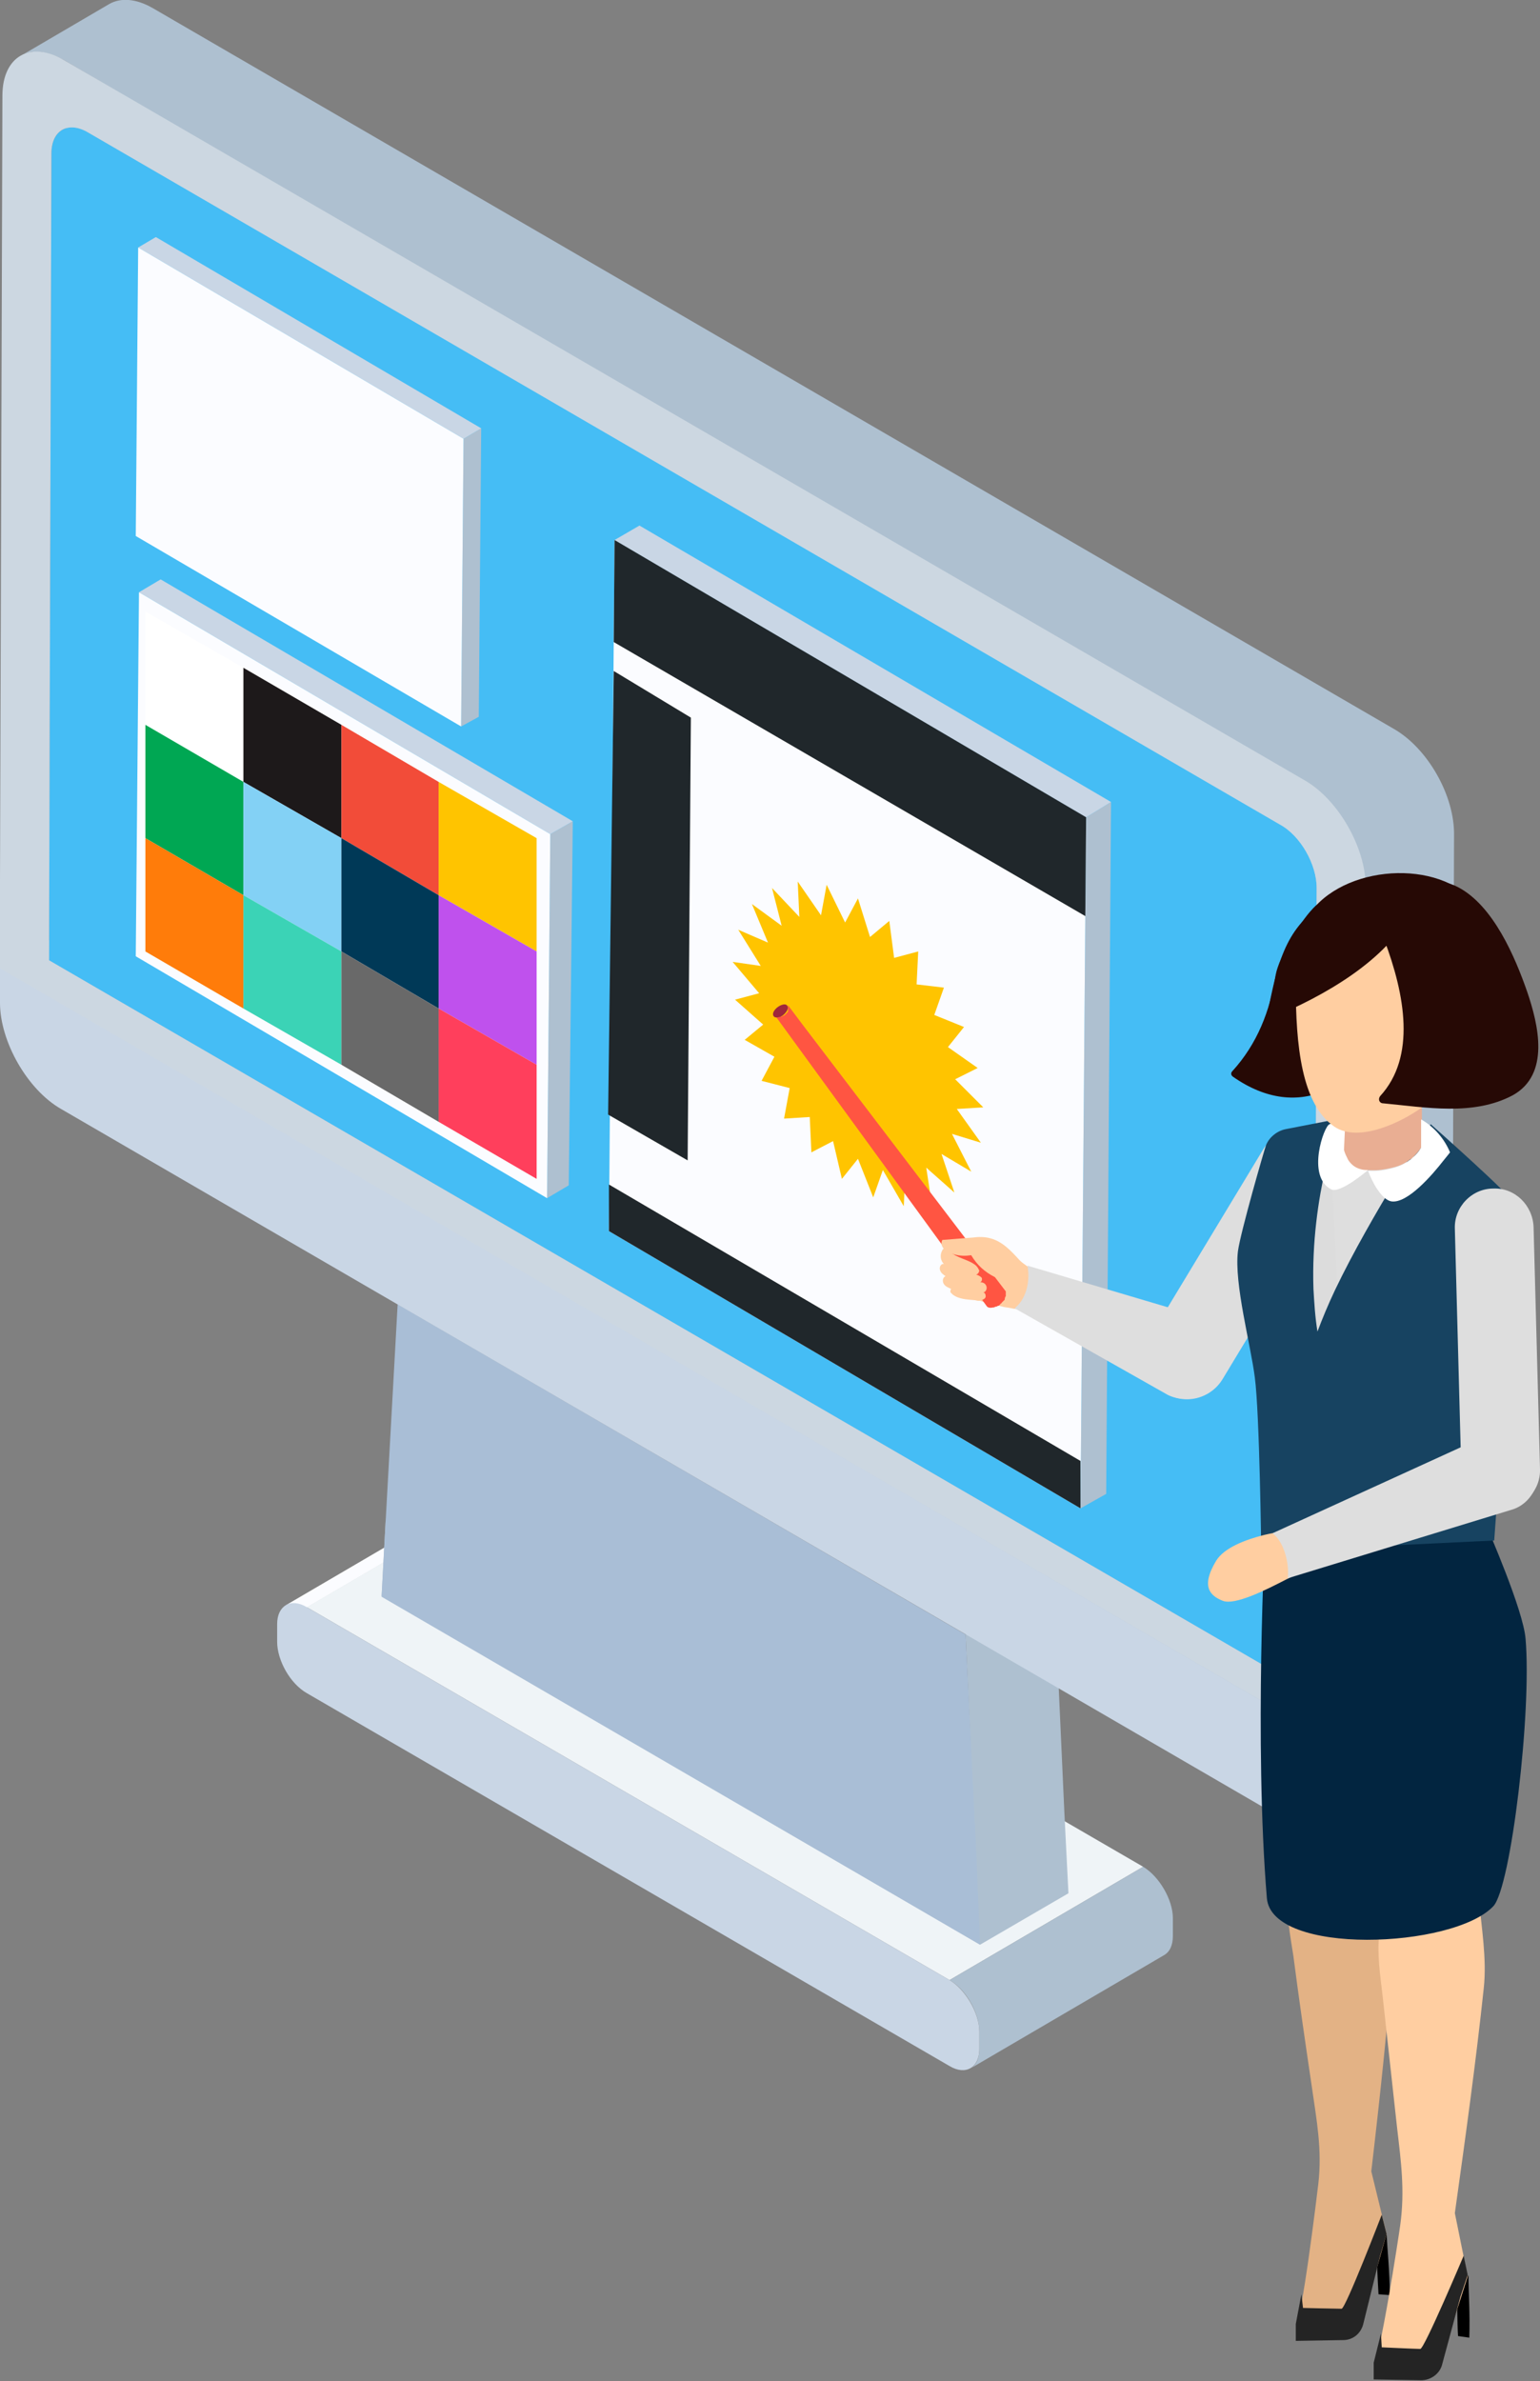 <?xml version="1.0" encoding="utf-8"?>
<!-- Generator: Adobe Illustrator 26.0.3, SVG Export Plug-In . SVG Version: 6.00 Build 0)  -->
<svg version="1.0" id="Layer_1" xmlns="http://www.w3.org/2000/svg" xmlns:xlink="http://www.w3.org/1999/xlink" x="0px" y="0px"
	 viewBox="0 0 191.7 296.3" style="enable-background:new 0 0 191.7 296.3;" xml:space="preserve">
<rect x="0" y="0" width="191.7" height="296.3" fill="#808080" stroke="none"/>
<style type="text/css">
	.st0{enable-background:new    ;}
	.st1{fill:#FBFCFF;}
	.st2{fill:#EFF4F7;}
	.st3{fill:#AEC0D0;}
	.st4{fill:#C9D6E5;}
	.st5{fill:#A9BED6;}
	.st6{fill:#45BDF5;}
	.st7{fill:#CCD7E1;}
	.st8{fill:#20272B;}
	.st9{fill:#FFC400;}
	.st10{fill:#FFFFFF;}
	.st11{fill:#1D191A;}
	.st12{fill:#F24C39;}
	.st13{fill:#00A753;}
	.st14{fill:#83D1F5;}
	.st15{fill:#003957;}
	.st16{fill:#BF51ED;}
	.st17{fill:#FF7C0A;}
	.st18{fill:#3BD3B6;}
	.st19{fill:#696969;}
	.st20{fill:#FF3F5C;}
	.st21{fill:#E3B285;}
	.st22{fill:#242424;}
	.st23{fill:#DEDEDE;}
	.st24{fill:#DCDCDC;}
	.st25{fill:#FFCEA1;}
	.st26{fill:#022540;}
	.st27{fill:#174361;}
	.st28{fill:#E9AE93;}
	.st29{fill:#260905;}
	.st30{fill:#FF5542;}
	.st31{fill:#9F273C;}
</style>
<g id="XMLID_3_">
	<g id="XMLID_2_">
		<g id="XMLID_20799_">
			<g id="XMLID_20601_">
				<g id="XMLID_20693_">
					<g id="XMLID_20694_">
						<g id="XMLID_20709_">
							<g id="XMLID_20710_" class="st0">
								<g id="XMLID_20718_">
									<path id="XMLID_20723_" class="st1" d="M59.6,185.7l-24.1,14.1c0.7-0.4,1.6-0.3,2.6,0.3l24.1-14.1
										C61.2,185.3,60.3,185.3,59.6,185.7z"/>
								</g>
								<g id="XMLID_20715_">
									<polygon id="XMLID_20716_" class="st2" points="118.2,246.4 142.3,232.3 62.3,185.9 38.2,200 									"/>
								</g>
								<path id="XMLID_20714_" class="st3" d="M118.2,246.4l24.1-14.1c2,1.2,3.7,4.1,3.7,6.4l0,2.2c0,1.2-0.4,2-1.1,2.4l-24.1,14.1
									c0.7-0.4,1.1-1.2,1.1-2.4l0-2.2C121.9,250.5,120.3,247.6,118.2,246.4z"/>
								<g id="XMLID_20711_">
									<path id="XMLID_20712_" class="st4" d="M38.2,200c-2-1.2-3.7-0.2-3.7,2.1v2.2c0,2.3,1.6,5.2,3.7,6.4l80,46.4
										c2,1.2,3.7,0.2,3.7-2.1l0-2.2c0-2.3-1.7-5.2-3.7-6.4L38.2,200z"/>
								</g>
							</g>
						</g>
						<g id="XMLID_20696_">
							<path id="XMLID_20708_" class="st3" d="M173.5,90.7L19,1c-2.1-1.2-4-1.3-5.4-0.5L2.5,7C3.9,6.1,5.8,6.3,8,7.5l7.3,4.3
								l-7.5,4.4c-0.8,0.5-1.3,1.5-1.3,3L6.1,117L0,120.6l60.5,35.3l-11,6.4l70.7,41l0.7,15.5L59,182.9l-11,6.4l-0.5,9.3L122,242
								l11-6.4l-0.5-9.9l-1.3-28.7l38.5,22.1l0,4.3c0,2.4-0.9,4.1-2.2,4.9c3.7-2.1,7.3-4.3,11-6.4c1.4-0.8,2.2-2.5,2.2-4.9l0-4.3
								l0-5.4l0-5.7l0.3-97.6C181.1,99,177.7,93.1,173.5,90.7z"/>
							<g id="XMLID_20698_">
								<polygon id="XMLID_20706_" class="st5" points="48,189.4 48,189.4 49.5,162.3 120.2,203.4 121.6,232.1 122,242 47.5,198.7 
																	"/>
								<path id="XMLID_20705_" class="st6" d="M159.4,102.5L11,16.5c-2.5-1.5-4.6-0.3-4.6,2.6L6.1,119.5l157.5,91.4l0.3-100.4
									C163.9,107.5,161.9,104,159.4,102.5z"/>
								<path id="XMLID_20701_" class="st7" d="M162.4,97.1c4.2,2.4,7.6,8.4,7.6,13.2l-0.3,97.6l0,5.7l0,5.4L0,120.6l0-5.4l0-5.7
									l0.3-97.6C0.3,7,3.8,5,8,7.5L162.4,97.1z M163.6,210.9l0.3-100.4c0-2.9-2-6.5-4.6-7.9L11,16.5c-2.5-1.5-4.6-0.3-4.6,2.6
									L6.1,119.5L163.6,210.9L163.6,210.9z"/>
								<g id="XMLID_20699_">
									<path id="XMLID_20700_" class="st4" d="M169.7,219l0,4.3c0,4.8-3.4,6.8-7.6,4.4L7.6,138c-4.2-2.4-7.6-8.4-7.6-13.2l0-4.3
										L169.7,219z"/>
								</g>
							</g>
						</g>
					</g>
				</g>
				<g id="XMLID_20666_">
					<g id="XMLID_20667_">
						<g id="XMLID_20668_" class="st0">
							<g id="XMLID_20690_">
								<polygon id="XMLID_20692_" class="st3" points="134.5,187.7 137.7,185.9 138.3,99.8 135.2,101.7 								"/>
							</g>
							<g id="XMLID_20684_">
								<polygon id="XMLID_20688_" class="st4" points="135.2,101.7 138.3,99.8 79.6,65.4 76.5,67.2 								"/>
							</g>
							<g id="XMLID_20682_">
								<polygon id="XMLID_20683_" class="st1" points="76.5,67.2 75.8,153.2 134.5,187.7 135.2,101.7 								"/>
							</g>
							<g id="XMLID_20678_">
								<polygon id="XMLID_20680_" class="st8" points="75.8,147.4 75.8,153.2 134.5,187.7 134.5,181.8 								"/>
							</g>
							<g id="XMLID_20676_">
								<polygon id="XMLID_20677_" class="st8" points="76.5,67.2 76.4,79.9 135.1,114 135.2,101.7 								"/>
							</g>
							<g id="XMLID_20672_">
								<polygon id="XMLID_20674_" class="st8" points="86,89.3 76.4,83.5 75.7,138.7 85.6,144.4 								"/>
							</g>
						</g>
					</g>
					<polygon id="XMLID_20214_" class="st9" points="106.8,111.8 105.2,114.8 102.9,110.1 102.2,113.9 99.3,109.7 99.5,114.1 
						96.1,110.5 97.3,115.2 93.6,112.5 95.6,117.3 91.9,115.7 94.7,120.2 91.2,119.7 94.5,123.6 91.5,124.4 95,127.5 92.7,129.4 
						96.4,131.5 94.8,134.5 98.3,135.4 97.6,139.2 100.8,139 101,143.4 103.7,142 104.8,146.7 106.8,144.2 108.7,149 109.9,145.6 
						112.5,150.1 112.7,145.9 116,149.9 115.3,145.3 118.8,148.4 117.2,143.6 120.9,145.8 118.5,141.1 122.1,142.2 119.1,138 
						122.4,137.8 118.9,134.3 121.7,132.9 118,130.3 120,127.8 116.3,126.3 117.5,122.9 114.1,122.5 114.3,118.4 111.3,119.2 
						110.7,114.6 108.3,116.6 					"/>
				</g>
				<g id="XMLID_20625_">
					<g id="XMLID_20627_" class="st0">
						<g id="XMLID_20662_">
							<polygon id="XMLID_20664_" class="st3" points="68.1,149.1 70.8,147.5 71.3,102.2 68.5,103.8 							"/>
						</g>
						<g id="XMLID_20660_">
							<polygon id="XMLID_20661_" class="st4" points="68.5,103.8 71.3,102.2 20,72.1 17.3,73.7 							"/>
						</g>
						<g id="XMLID_20656_">
							<polygon id="XMLID_20658_" class="st1" points="17.3,73.7 16.9,119 68.1,149.1 68.5,103.8 							"/>
						</g>
						<g id="XMLID_20629_">
							<polygon id="XMLID_20652_" class="st10" points="30.3,97.3 18.1,90.2 18.1,76.1 30.3,83.1 							"/>
							<polygon id="XMLID_20651_" class="st11" points="42.5,104.3 30.3,97.3 30.3,83.1 42.5,90.2 							"/>
							<polygon id="XMLID_20650_" class="st12" points="54.6,111.4 42.5,104.3 42.5,90.2 54.6,97.3 							"/>
							<polygon id="XMLID_20648_" class="st9" points="66.8,118.4 54.6,111.4 54.6,97.3 66.8,104.3 							"/>
							<polygon id="XMLID_20646_" class="st13" points="30.3,111.4 18.1,104.3 18.1,90.2 30.3,97.3 							"/>
							<polygon id="XMLID_20645_" class="st14" points="42.5,118.4 30.3,111.4 30.3,97.3 42.5,104.3 							"/>
							<polygon id="XMLID_20644_" class="st15" points="54.6,125.5 42.5,118.4 42.5,104.3 54.6,111.4 							"/>
							<polygon id="XMLID_20642_" class="st16" points="66.8,132.5 54.6,125.5 54.6,111.4 66.8,118.4 							"/>
							<polygon id="XMLID_20640_" class="st17" points="30.3,125.5 18.1,118.4 18.1,104.3 30.3,111.4 							"/>
							<polygon id="XMLID_20636_" class="st18" points="42.5,132.5 30.3,125.5 30.3,111.4 42.5,118.4 							"/>
							<polygon id="XMLID_20634_" class="st19" points="54.6,139.6 42.5,132.5 42.5,118.4 54.6,125.5 							"/>
							<polygon id="XMLID_20632_" class="st20" points="66.8,146.7 54.6,139.6 54.6,125.5 66.8,132.5 							"/>
						</g>
					</g>
				</g>
				<g id="XMLID_20605_">
					<g id="XMLID_20609_" class="st0">
						<g id="XMLID_20621_">
							<polygon id="XMLID_20623_" class="st3" points="57.4,90.4 59.6,89.2 59.9,53.3 57.7,54.6 							"/>
						</g>
						<g id="XMLID_20617_">
							<polygon id="XMLID_20619_" class="st4" points="57.7,54.6 59.9,53.3 19.4,29.5 17.2,30.8 							"/>
						</g>
						<g id="XMLID_20611_">
							<polygon id="XMLID_20615_" class="st1" points="17.2,30.8 16.9,66.7 57.4,90.4 57.7,54.6 							"/>
						</g>
					</g>
				</g>
			</g>
			<g id="XMLID_20828_">
				<g id="XMLID_20866_">
					<path id="XMLID_20430_" d="M171.2,277.9c0.2,3,0.3,6.2,0.4,7.6l1.4,0.1c0-3-0.3-5.5-0.4-7.7L171.2,277.9z"/>
					<g id="XMLID_20867_">
						<path id="XMLID_20429_" class="st21" d="M171.8,224c0.2,2.3,0.5,4.7,0.7,7c0.4,3.7,1.2,7.5,1,11.1c-0.7,9.4-1.7,18.7-2.8,28.1
							l1.9,7.8l-3.1,11l-8.2,0.1c0.7,0,2.6-15.6,2.8-17.3c0.5-4.3-0.2-7.9-0.8-12.1c-0.8-5.4-1.6-10.9-2.3-16.3
							c-0.4-2.6-0.9-5.1-0.7-7.8c0.1-1.2,0.1-2.4,0-3.7c-0.1-1-0.8-3-0.4-4c0.5-1.4,2.9-1.5,4.2-1.9
							C166.7,225.5,169.2,224.7,171.8,224z"/>
						<path id="XMLID_20428_" class="st22" d="M161.3,289.2l0,2.1l5.9-0.1c1.2,0,2.2-0.8,2.5-2l2.1-8.5l0.8-2.7l-0.6-2.4
							c0,0-4.5,11.7-5,11.7c-0.5,0-4.8-0.1-4.8-0.1l-0.2-1.7L161.3,289.2z"/>
					</g>
				</g>
				<path id="XMLID_20427_" class="st23" d="M152.2,171.6c-1.5,2.5-4.8,3.3-7.2,1.7l0,0c-2.5-1.5-3.3-4.8-1.7-7.2l13.9-23
					c1.5-2.5,4.8-3.2,7.2-1.7l0,0c2.5,1.5,3.3,4.8,1.7,7.2L152.2,171.6z"/>
				<path id="XMLID_20426_" class="st23" d="M180.7,143.6c-0.7-1.1-6.7,2.1-11.8,2.1c-5.1,0-7.6-4.5-7.6,0.6
					c0,5.1,0.7,28.3,5.8,28.3C172.2,174.6,183.5,147.9,180.7,143.6z"/>
				<path id="XMLID_20425_" class="st24" d="M177.6,149.2l-10.7,20.5l-1.4-29.8c-2.5,0-3.8,0.5-6,1.5c-3.4,8.4-7,12.9-3.3,22.3
					c2.5,6.5,3.8,15.7,3.1,21.9c-0.1,1-0.2,2-0.3,3c2.6,0.2,6.3,1.9,8,2.2c3.9,0.8,7.3,0.6,10.7-0.2V149.2z"/>
				<g id="XMLID_20858_">
					<path id="XMLID_20424_" d="M181.3,283.1c0.1,3,0.1,6.2,0.2,7.6l1.4,0.2c0.1-3-0.1-5.5-0.1-7.7H181.3z"/>
					<g id="XMLID_20859_">
						<path id="XMLID_20423_" class="st25" d="M183.6,229.2c0.2,2.3,0.3,4.7,0.5,7c0.3,3.7,1,7.5,0.6,11.2c-1,9.4-2.3,18.7-3.6,28
							l1.6,7.9l-3.5,10.9L171,294c0.7,0,3.1-15.6,3.3-17.1c0.6-4.3,0.1-7.9-0.4-12.2c-0.6-5.5-1.2-10.9-1.8-16.4
							c-0.3-2.6-0.7-5.1-0.4-7.8c0.1-1.2,0.2-2.4,0.1-3.7c0-1-0.7-3.1-0.3-4c0.5-1.4,2.9-1.4,4.3-1.8
							C178.4,230.5,181,229.9,183.6,229.2z"/>
						<path id="XMLID_20422_" class="st22" d="M171,294l0,2.1l5.9,0.1c1.2,0,2.3-0.8,2.6-1.9l2.3-8.5l0.9-2.7l-0.5-2.4
							c0,0-4.9,11.6-5.4,11.6c-0.5,0-4.8-0.2-4.8-0.2l-0.1-1.7L171,294z"/>
					</g>
				</g>
				<path id="XMLID_20421_" class="st26" d="M185.9,237.2c2.2-2.4,4.8-24.3,4-33.3c-0.3-3.6-4.7-13.6-4.8-13.9
					c-0.2-0.6-9.1-2.8-16.5-1.9c-5.5,0.6-11.1,2.4-11.1,2.4s-1.4,26.4,0.2,45.7C158.3,243.4,180.9,242.5,185.9,237.2z"/>
				<path id="XMLID_20420_" class="st27" d="M157,193.1l29-1.4c0,0,2.9-39.3,2.5-41.9c-0.1-0.8-10.4-9.9-10.4-9.9
					s-7.5,11.4-11.9,20.6c-0.9,1.9-1.6,3.6-2.2,5.2c-0.3-1.8-0.4-3.6-0.5-5.3c-0.4-11.8,3.3-21.2,3.3-21.2l-6.7,1.3
					c-1.1,0.2-2.1,1-2.5,2c-0.2,0.5-3.2,10.9-3.5,13.2c-0.5,4,1.6,11.7,2.1,15.7C156.8,175.9,157,193.1,157,193.1z"/>
				<path id="XMLID_20419_" class="st10" d="M165.7,148c-3.1-1.6-0.9-7.9-0.2-8.1c0.4-0.2,1.7-0.4,2.3,0.3c1.5,1.7,2.5,5.4,2.5,5.4
					S166.8,148.6,165.7,148z"/>
				<g id="XMLID_20845_">
					<path id="XMLID_20418_" class="st28" d="M177,137.4l0,1.8l0,3.5c0,0-0.4,0.6-1,1.2l0,0c-0.1,0.2-0.3,0.3-0.5,0.4
						c-0.5,0.4-1.1,0.7-1.8,0.9c-1.1,0.3-2.2,0.5-3.3,0.4c-0.3,0-0.7,0-1-0.1c-0.8-0.2-1.3-0.7-1.6-1.2c-0.2-0.4-0.4-0.8-0.5-1.2
						l0.2-4.4l0.1-2.2L177,137.4z"/>
					<path id="XMLID_20417_" class="st29" d="M173.1,115.7c-2.1-4.1-3.9-6.1-6.9-4c0-0.2-2.3,0.9-2.4,1c-1.8,1.6-4.6,6.4-5,8.6
						c-0.7,4.5-2.3,8.6-5.4,12c-0.2,0.2-0.2,0.5,0.1,0.7c8.3,5.8,16,1.2,19.3-7.5C174.2,123.2,174.7,119,173.1,115.7z"/>
					<path id="XMLID_20416_" class="st29" d="M182.5,131.3c-5.5,5.4-7,9.8-12.5,6.2c-5.5-3.6-9.9-12.7-8.5-20.2
						c1.4-8.1,13.1-10.7,19.6-7C190.6,115.8,187.8,126.1,182.5,131.3z"/>
					<path id="XMLID_20415_" class="st25" d="M180.6,127.6c-0.4,2.3-1.9,9-3.6,10.2c-2.3,1.7-7.8,4.5-10.9,2.4
						c-4.1-2.8-4.8-10.2-4.8-17.5c0-7.3,5.6-8.7,10.3-5.6C176.3,120.2,181.7,120.4,180.6,127.6z"/>
					<path id="XMLID_20414_" class="st25" d="M180.4,127.9c-0.7,1.9-1.6,3-2.8,2.9c-1.2-0.2-1.8-1.4-1.6-3.5c0.3-2,2-3.5,3.2-3.3
						C180.5,124.2,181.2,125.8,180.4,127.9z"/>
					<path id="XMLID_20413_" class="st29" d="M174.9,112.3c-2.3-3.4-7.2-1.4-10.1,0.2c-5,3-5.9,8.1-7,13.5c-0.1,0.3,0.2,0.7,0.6,0.6
						c6.1-2.5,14.4-7.1,17.3-13.3C176.2,113.2,175.3,112.9,174.9,112.3z"/>
					<path id="XMLID_20412_" class="st29" d="M190.1,123.4c-1.5-4.3-4.2-10.7-8.6-13c-4.9-2.6-10.5,2.9-9.2,6.5
						c2.6,6.9,4,14.6-0.5,19.5c-0.3,0.4-0.1,0.9,0.4,0.9c5.3,0.5,11.2,1.6,16.1-1C193,133.7,191.5,127.5,190.1,123.4z"/>
				</g>
				<path id="XMLID_20411_" class="st10" d="M180.5,143.4c0,0-0.3,0.4-0.8,1c-1.4,1.8-4.5,5.4-6.5,5.1c-1.2-0.2-2.4-2.4-2.9-3.8
					c1.1,0.1,2.2-0.1,3.3-0.4c0.7-0.2,1.3-0.5,1.8-0.9c0.2-0.1,0.4-0.3,0.5-0.4l0,0c0.7-0.6,1-1.2,1-1.2l0-3.5
					C178.5,140.2,179.8,141.7,180.5,143.4z"/>
				<g id="XMLID_20840_">
					<path id="XMLID_20410_" class="st23" d="M191.7,182.8c0.1,2.7-2.1,5-4.8,5l0,0c-2.7,0.1-4.9-2.1-5-4.8l-0.8-30.1
						c-0.1-2.7,2.1-5,4.8-5l0,0c2.7-0.1,4.9,2.1,5,4.8L191.7,182.8z"/>
					<path id="XMLID_20409_" class="st25" d="M163.4,195.1c0-1.9-1.2-4-1.9-4.7c-0.8,0-2.4,0.2-4.1,0.6c-2.4,0.6-5,1.6-6,3.2
						c-2,3.3-0.7,4.4,0.8,5c1.5,0.6,5.3-1.3,8-2.7C161.8,195.7,163.4,195.2,163.4,195.1z"/>
					<path id="XMLID_20408_" class="st23" d="M191.1,181.5c-1-2.5-3.7-3.7-6.2-2.8l-26.5,12.1c1.6,1.2,2.1,4.1,1.9,5.6l28.1-8.6
						C190.9,186.9,192.1,184,191.1,181.5z"/>
				</g>
				<g id="XMLID_20831_">
					<path id="XMLID_20407_" class="st25" d="M129.5,159.3C129.5,159.3,129.5,159.3,129.5,159.3c0,0.4-0.1,0.9-0.2,1.3
						c0,0,0,0.1,0,0.1c0,0.1-0.1,0.3-0.1,0.4c-0.2,0.5-0.5,1-0.9,1.4c-0.1,0.1-0.3,0.3-0.4,0.4c-0.9-0.1-1.1,0.1-2-0.1
						c-0.4-0.1-0.8-0.1-1.1-0.2c-1.2-0.3-2.2-0.5-2.7-0.7c-1-0.3-2.6-1.1-3.2-1.9c-0.7-0.8-0.9-2-0.6-3c0.1-0.4,0.3-0.7,0.6-0.9
						c0.5-0.5,1.2-0.8,1.9-0.8c0.5,0,0.9,0.3,1.4,0.5c1.1,0.5,2.5,1.2,3.9,1.9c0.4,0.2,0.8,0.4,1.2,0.6
						C128.1,158.7,128.5,158.9,129.5,159.3z"/>
					<g id="XMLID_20834_">
						<g id="XMLID_20835_" class="st0">
							<path id="XMLID_20406_" class="st30" d="M125.1,161.5c0-0.1,0.1-0.2,0.1-0.2c0,0,0,0,0-0.1c0,0,0-0.1,0-0.1v0
								c0,0,0-0.1,0-0.1c0,0,0-0.1,0-0.1c0,0,0,0,0-0.1c0,0,0-0.1,0-0.1l-25.3-33.2l-1.8-2.4c0,0,0,0,0,0.1c0,0,0,0,0,0.1
								c0,0,0,0,0,0.1c0,0,0,0,0,0.1c0,0,0,0.1,0,0.1c0,0,0,0,0,0c0,0.1,0,0.1,0,0.2c0,0.1-0.1,0.2-0.1,0.2c0,0,0,0,0,0
								c-0.1,0.1-0.1,0.1-0.2,0.2c0,0,0,0,0,0c-0.1,0.1-0.2,0.2-0.3,0.2c0,0,0,0,0,0c-0.1,0-0.1,0.1-0.2,0.1c0,0,0,0-0.1,0
								c-0.1,0-0.2,0-0.2,0.1c-0.2,0-0.4,0-0.5-0.2l26.3,36.1c0.1,0.2,0.4,0.3,0.8,0.2c0.1,0,0.2,0,0.3-0.1c0,0,0.1,0,0.1,0
								c0.1,0,0.2-0.1,0.2-0.1c0,0,0,0,0.1,0c0,0,0,0,0,0c0,0,0.1-0.1,0.1-0.1c0,0,0.1,0,0.1-0.1c0,0,0.1-0.1,0.1-0.1
								c0,0,0.1,0,0.1-0.1c0,0,0,0,0,0c0.1-0.1,0.2-0.2,0.3-0.3c0,0,0,0,0.1-0.1C125,161.7,125.1,161.6,125.1,161.5z"/>
							<g id="XMLID_20836_">
								<path id="XMLID_20405_" class="st31" d="M97.5,125c0.5-0.1,0.7,0.3,0.5,0.7c-0.2,0.4-0.7,0.9-1.2,0.9
									c-0.5,0.1-0.7-0.3-0.5-0.7C96.5,125.5,97,125.1,97.5,125z"/>
							</g>
						</g>
					</g>
					<path id="XMLID_20404_" class="st25" d="M129.4,158.4c0.1,0.3,0.1,0.6,0.1,0.9c0,0,0,0,0,0.1c0,0.4-0.1,0.8-0.2,1.2
						c0,0,0,0.1,0,0.1c-1.2-0.4-1.9-0.7-2.6-0.9c-0.2-0.1-0.3-0.1-0.5-0.2c-0.4-0.1-0.9-0.2-1.3-0.3c-0.4-0.1-0.7-0.2-1-0.4
						c0,0,0,0,0,0c0,0-0.1,0-0.1,0l0,0c-1.2-0.6-2.2-1.5-2.9-2.7c-0.7,0.1-1.4,0.1-2.1-0.1c-0.1,0-0.2-0.1-0.3-0.1
						c-0.4-0.1-0.7-0.3-1-0.6c-0.3-0.3-0.4-0.7-0.2-1.1c1.3-0.1,2.6-0.2,3.8-0.3c0.7-0.1,1.5-0.1,2.2,0.1c1.5,0.4,2.6,1.6,3.6,2.7
						c0,0,0.1,0.1,0.1,0.1c0.2,0.2,0.5,0.4,0.9,0.7C128.5,158,128.6,158,129.4,158.4z"/>
					<path id="XMLID_20403_" class="st25" d="M121.5,157.5c0.2,0.2,0.3,0.4,0.4,0.6c0,0.2-0.2,0.5-0.4,0.5c0.3,0.1,0.5,0.2,0.7,0.4
						c0.1,0.2,0,0.6-0.3,0.6c0.4-0.1,0.8,0.1,0.9,0.5c0.1,0.4-0.2,0.8-0.5,0.7c0.3,0,0.4,0.3,0.4,0.5c0,0.3-0.3,0.4-0.5,0.5
						c-0.2,0.1-0.5,0.1-0.8,0c-1-0.1-2-0.1-2.8-0.7c-0.1-0.1-0.2-0.2-0.3-0.3c0-0.1,0-0.3,0.1-0.4c-0.4-0.2-0.7-0.3-0.9-0.6
						c-0.2-0.3-0.2-0.8,0.2-1c-0.3-0.2-0.6-0.4-0.7-0.8c-0.1-0.4,0.2-0.8,0.5-0.7c-0.4-0.4-0.5-1-0.3-1.5c0.3-0.8,0.6-0.4,1-0.1
						C119.1,156.6,120.6,156.7,121.5,157.5z"/>
				</g>
				<g id="XMLID_20829_">
					<path id="XMLID_20402_" class="st23" d="M152.3,170.9c1.2-2.7-0.1-5.8-2.8-7l-21.6-6.4c0.4,2.2-0.3,4.3-1.6,5.3l19.1,10.8
						C148,174.8,151.2,173.6,152.3,170.9z"/>
				</g>
			</g>
		</g>
	</g>
</g>
</svg>
